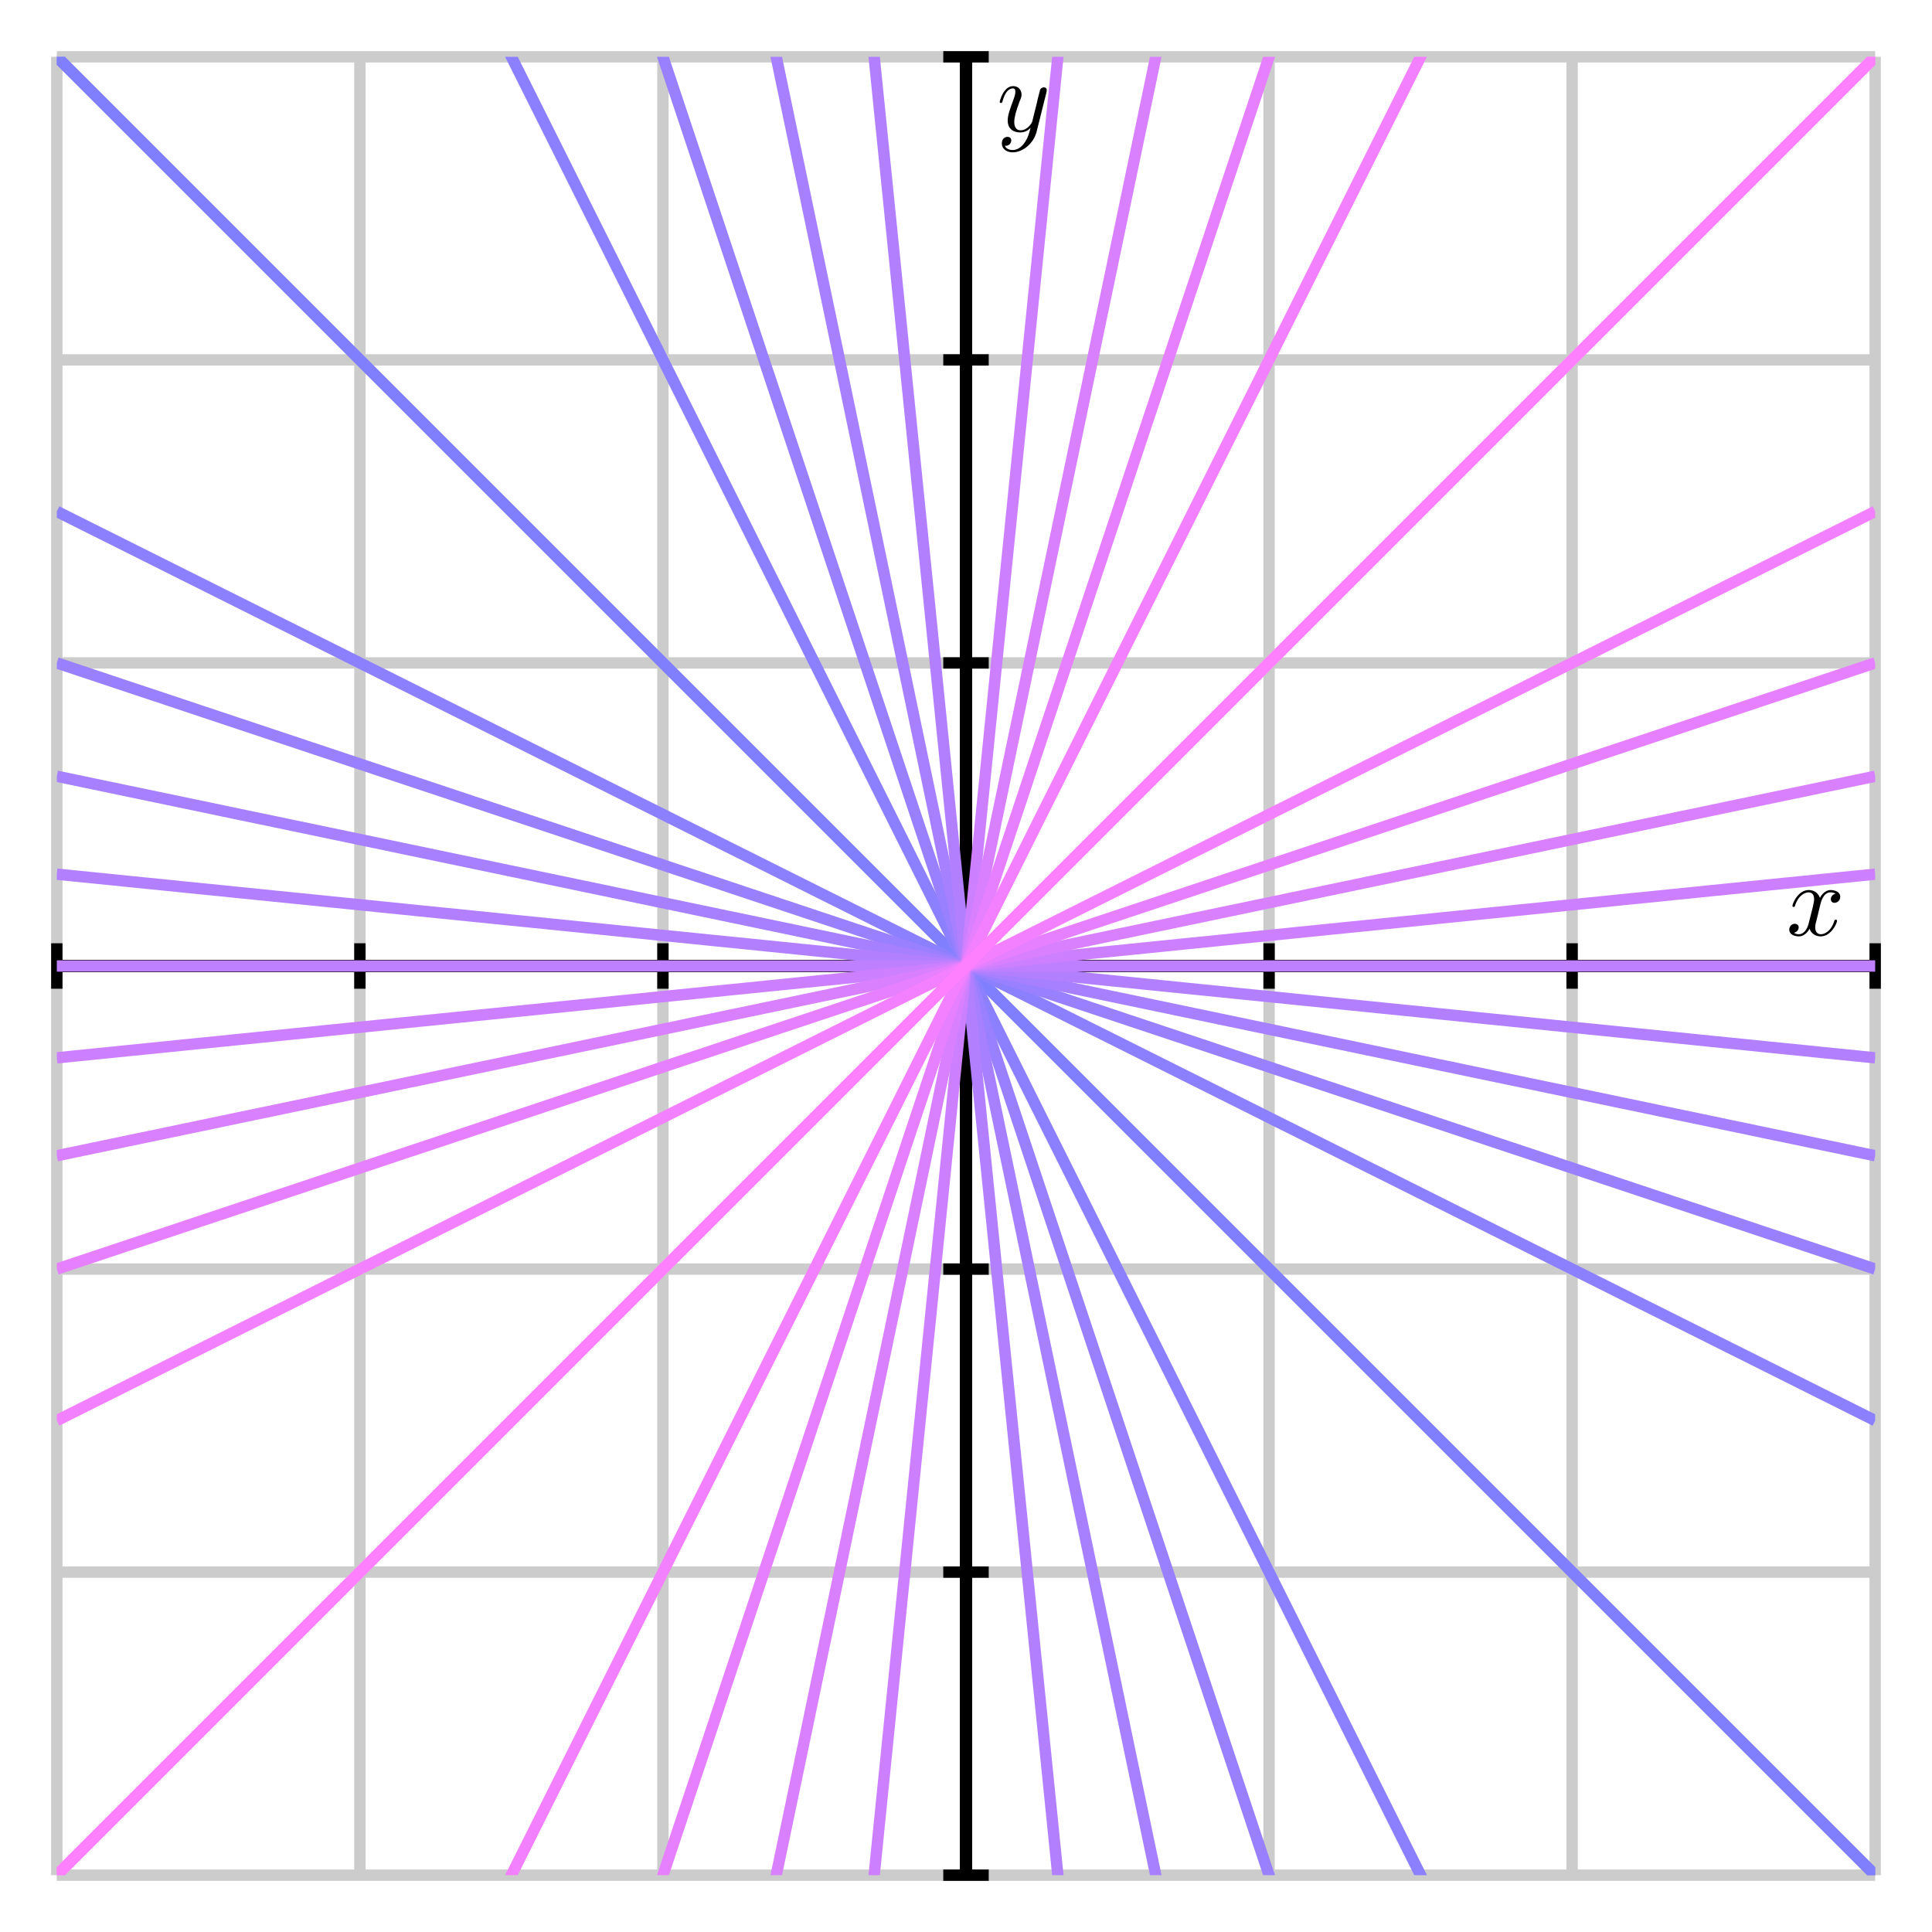 <?xml version="1.0" encoding="UTF-8"?>
<svg xmlns="http://www.w3.org/2000/svg" xmlns:xlink="http://www.w3.org/1999/xlink" width="170pt" height="170pt" viewBox="0 0 170 170" version="1.1">
<defs>
<g>
<symbol overflow="visible" id="glyph0-0">
<path style="stroke:none;" d=""/>
</symbol>
<symbol overflow="visible" id="glyph0-1">
<path style="stroke:none;" d="M 3 -2.719 C 3.062 -2.953 3.266 -3.781 3.891 -3.781 C 3.938 -3.781 4.156 -3.781 4.344 -3.656 C 4.094 -3.625 3.922 -3.391 3.922 -3.172 C 3.922 -3.031 4.016 -2.859 4.25 -2.859 C 4.453 -2.859 4.75 -3.031 4.75 -3.391 C 4.75 -3.859 4.219 -3.984 3.906 -3.984 C 3.391 -3.984 3.062 -3.5 2.969 -3.297 C 2.734 -3.891 2.25 -3.984 1.984 -3.984 C 1.047 -3.984 0.547 -2.812 0.547 -2.594 C 0.547 -2.5 0.625 -2.5 0.641 -2.5 C 0.719 -2.5 0.75 -2.516 0.766 -2.594 C 1.078 -3.562 1.672 -3.781 1.969 -3.781 C 2.141 -3.781 2.453 -3.703 2.453 -3.172 C 2.453 -2.891 2.297 -2.297 1.969 -1.031 C 1.828 -0.484 1.516 -0.094 1.109 -0.094 C 1.062 -0.094 0.859 -0.094 0.672 -0.219 C 0.891 -0.266 1.094 -0.453 1.094 -0.703 C 1.094 -0.938 0.891 -1.016 0.75 -1.016 C 0.484 -1.016 0.266 -0.781 0.266 -0.5 C 0.266 -0.078 0.719 0.094 1.109 0.094 C 1.703 0.094 2.031 -0.531 2.047 -0.578 C 2.156 -0.25 2.484 0.094 3.031 0.094 C 3.953 0.094 4.469 -1.062 4.469 -1.281 C 4.469 -1.375 4.391 -1.375 4.359 -1.375 C 4.281 -1.375 4.25 -1.344 4.234 -1.281 C 3.938 -0.312 3.328 -0.094 3.047 -0.094 C 2.688 -0.094 2.547 -0.391 2.547 -0.688 C 2.547 -0.891 2.594 -1.094 2.703 -1.484 Z M 3 -2.719 "/>
</symbol>
<symbol overflow="visible" id="glyph0-2">
<path style="stroke:none;" d="M 4.375 -3.422 C 4.406 -3.562 4.406 -3.578 4.406 -3.641 C 4.406 -3.797 4.281 -3.875 4.156 -3.875 C 4.062 -3.875 3.922 -3.828 3.828 -3.688 C 3.812 -3.641 3.75 -3.359 3.703 -3.203 C 3.641 -2.969 3.578 -2.734 3.531 -2.484 L 3.125 -0.859 C 3.094 -0.734 2.703 -0.094 2.109 -0.094 C 1.641 -0.094 1.547 -0.5 1.547 -0.828 C 1.547 -1.234 1.703 -1.797 2 -2.594 C 2.156 -2.969 2.188 -3.062 2.188 -3.234 C 2.188 -3.641 1.906 -3.984 1.453 -3.984 C 0.594 -3.984 0.266 -2.672 0.266 -2.594 C 0.266 -2.5 0.344 -2.5 0.375 -2.5 C 0.453 -2.5 0.469 -2.516 0.516 -2.656 C 0.75 -3.516 1.109 -3.781 1.422 -3.781 C 1.5 -3.781 1.641 -3.781 1.641 -3.484 C 1.641 -3.266 1.562 -3.031 1.5 -2.859 C 1.141 -1.906 0.969 -1.391 0.969 -0.969 C 0.969 -0.172 1.531 0.094 2.062 0.094 C 2.422 0.094 2.734 -0.047 2.984 -0.312 C 2.859 0.156 2.75 0.609 2.391 1.078 C 2.156 1.391 1.812 1.641 1.406 1.641 C 1.281 1.641 0.875 1.625 0.719 1.266 C 0.859 1.266 0.984 1.266 1.109 1.156 C 1.203 1.078 1.281 0.969 1.281 0.797 C 1.281 0.516 1.047 0.484 0.953 0.484 C 0.75 0.484 0.453 0.625 0.453 1.062 C 0.453 1.516 0.844 1.844 1.406 1.844 C 2.328 1.844 3.266 1.031 3.516 0.016 Z M 4.375 -3.422 "/>
</symbol>
</g>
<clipPath id="clip1">
  <path d="M 5 5 L 165 5 L 165 165 L 5 165 Z M 5 5 "/>
</clipPath>
<clipPath id="clip2">
  <path d="M 5 30 L 165 30 L 165 140 L 5 140 Z M 5 30 "/>
</clipPath>
<clipPath id="clip3">
  <path d="M 5 5 L 165 5 L 165 165 L 5 165 Z M 5 5 "/>
</clipPath>
<clipPath id="clip4">
  <path d="M 5 44 L 165 44 L 165 126 L 5 126 Z M 5 44 "/>
</clipPath>
<clipPath id="clip5">
  <path d="M 5 5 L 165 5 L 165 165 L 5 165 Z M 5 5 "/>
</clipPath>
<clipPath id="clip6">
  <path d="M 5 54 L 165 54 L 165 116 L 5 116 Z M 5 54 "/>
</clipPath>
<clipPath id="clip7">
  <path d="M 5 5 L 165 5 L 165 165 L 5 165 Z M 5 5 "/>
</clipPath>
<clipPath id="clip8">
  <path d="M 5 62 L 165 62 L 165 108 L 5 108 Z M 5 62 "/>
</clipPath>
<clipPath id="clip9">
  <path d="M 5 5 L 165 5 L 165 165 L 5 165 Z M 5 5 "/>
</clipPath>
<clipPath id="clip10">
  <path d="M 5 84 L 165 84 L 165 86 L 5 86 Z M 5 84 "/>
</clipPath>
<clipPath id="clip11">
  <path d="M 5 5 L 165 5 L 165 165 L 5 165 Z M 5 5 "/>
</clipPath>
<clipPath id="clip12">
  <path d="M 5 62 L 165 62 L 165 108 L 5 108 Z M 5 62 "/>
</clipPath>
<clipPath id="clip13">
  <path d="M 5 5 L 165 5 L 165 165 L 5 165 Z M 5 5 "/>
</clipPath>
<clipPath id="clip14">
  <path d="M 5 54 L 165 54 L 165 116 L 5 116 Z M 5 54 "/>
</clipPath>
<clipPath id="clip15">
  <path d="M 5 5 L 165 5 L 165 165 L 5 165 Z M 5 5 "/>
</clipPath>
<clipPath id="clip16">
  <path d="M 5 44 L 165 44 L 165 126 L 5 126 Z M 5 44 "/>
</clipPath>
<clipPath id="clip17">
  <path d="M 5 5 L 165 5 L 165 165 L 5 165 Z M 5 5 "/>
</clipPath>
<clipPath id="clip18">
  <path d="M 5 30 L 165 30 L 165 140 L 5 140 Z M 5 30 "/>
</clipPath>
<clipPath id="clip19">
  <path d="M 5 5 L 165 5 L 165 165 L 5 165 Z M 5 5 "/>
</clipPath>
</defs>
<g id="surface1">
<path style="fill:none;stroke-width:10;stroke-linecap:butt;stroke-linejoin:miter;stroke:rgb(80.077%,80.077%,80.077%);stroke-opacity:1;stroke-miterlimit:10;" d="M 50 50 L 50 1650 M 316.68 50 L 316.68 1650 M 583.32 50 L 583.32 1650 M 850 50 L 850 1650 M 1116.68 50 L 1116.68 1650 M 1383.32 50 L 1383.32 1650 M 1650 50 L 1650 1650 M 50 50 L 1650 50 M 50 316.68 L 1650 316.68 M 50 583.32 L 1650 583.32 M 50 850 L 1650 850 M 50 1116.68 L 1650 1116.68 M 50 1383.32 L 1650 1383.32 M 50 1650 L 1650 1650 " transform="matrix(0.1,0,0,-0.1,0,170)"/>
<path style="fill:none;stroke-width:10;stroke-linecap:butt;stroke-linejoin:miter;stroke:rgb(0%,0%,0%);stroke-opacity:1;stroke-miterlimit:10;" d="M 50 850 L 1650 850 M 850 50 L 850 1650 " transform="matrix(0.1,0,0,-0.1,0,170)"/>
<path style="fill:none;stroke-width:10;stroke-linecap:butt;stroke-linejoin:miter;stroke:rgb(0%,0%,0%);stroke-opacity:1;stroke-miterlimit:10;" d="M 50 850 L 1650 850 M 850 50 L 850 1650 M 50 830 L 50 870 " transform="matrix(0.1,0,0,-0.1,0,170)"/>
<path style="fill:none;stroke-width:10;stroke-linecap:butt;stroke-linejoin:miter;stroke:rgb(0%,0%,0%);stroke-opacity:1;stroke-miterlimit:10;" d="M 50 850 L 1650 850 M 850 50 L 850 1650 M 316.68 830 L 316.68 870 " transform="matrix(0.1,0,0,-0.1,0,170)"/>
<path style="fill:none;stroke-width:10;stroke-linecap:butt;stroke-linejoin:miter;stroke:rgb(0%,0%,0%);stroke-opacity:1;stroke-miterlimit:10;" d="M 50 850 L 1650 850 M 850 50 L 850 1650 M 583.32 830 L 583.32 870 " transform="matrix(0.1,0,0,-0.1,0,170)"/>
<path style="fill:none;stroke-width:10;stroke-linecap:butt;stroke-linejoin:miter;stroke:rgb(0%,0%,0%);stroke-opacity:1;stroke-miterlimit:10;" d="M 50 850 L 1650 850 M 850 50 L 850 1650 M 850 830 L 850 870 " transform="matrix(0.1,0,0,-0.1,0,170)"/>
<path style="fill:none;stroke-width:10;stroke-linecap:butt;stroke-linejoin:miter;stroke:rgb(0%,0%,0%);stroke-opacity:1;stroke-miterlimit:10;" d="M 50 850 L 1650 850 M 850 50 L 850 1650 M 1116.68 830 L 1116.68 870 " transform="matrix(0.1,0,0,-0.1,0,170)"/>
<path style="fill:none;stroke-width:10;stroke-linecap:butt;stroke-linejoin:miter;stroke:rgb(0%,0%,0%);stroke-opacity:1;stroke-miterlimit:10;" d="M 50 850 L 1650 850 M 850 50 L 850 1650 M 1383.32 830 L 1383.32 870 " transform="matrix(0.1,0,0,-0.1,0,170)"/>
<path style="fill:none;stroke-width:10;stroke-linecap:butt;stroke-linejoin:miter;stroke:rgb(0%,0%,0%);stroke-opacity:1;stroke-miterlimit:10;" d="M 50 850 L 1650 850 M 850 50 L 850 1650 M 1650 830 L 1650 870 " transform="matrix(0.1,0,0,-0.1,0,170)"/>
<path style="fill:none;stroke-width:10;stroke-linecap:butt;stroke-linejoin:miter;stroke:rgb(0%,0%,0%);stroke-opacity:1;stroke-miterlimit:10;" d="M 50 850 L 1650 850 M 850 50 L 850 1650 M 830 50 L 870 50 " transform="matrix(0.1,0,0,-0.1,0,170)"/>
<path style="fill:none;stroke-width:10;stroke-linecap:butt;stroke-linejoin:miter;stroke:rgb(0%,0%,0%);stroke-opacity:1;stroke-miterlimit:10;" d="M 50 850 L 1650 850 M 850 50 L 850 1650 M 830 316.68 L 870 316.68 " transform="matrix(0.1,0,0,-0.1,0,170)"/>
<path style="fill:none;stroke-width:10;stroke-linecap:butt;stroke-linejoin:miter;stroke:rgb(0%,0%,0%);stroke-opacity:1;stroke-miterlimit:10;" d="M 50 850 L 1650 850 M 850 50 L 850 1650 M 830 583.32 L 870 583.32 " transform="matrix(0.1,0,0,-0.1,0,170)"/>
<path style="fill:none;stroke-width:10;stroke-linecap:butt;stroke-linejoin:miter;stroke:rgb(0%,0%,0%);stroke-opacity:1;stroke-miterlimit:10;" d="M 50 850 L 1650 850 M 850 50 L 850 1650 M 830 850 L 870 850 " transform="matrix(0.1,0,0,-0.1,0,170)"/>
<path style="fill:none;stroke-width:10;stroke-linecap:butt;stroke-linejoin:miter;stroke:rgb(0%,0%,0%);stroke-opacity:1;stroke-miterlimit:10;" d="M 50 850 L 1650 850 M 850 50 L 850 1650 M 830 1116.68 L 870 1116.68 " transform="matrix(0.1,0,0,-0.1,0,170)"/>
<path style="fill:none;stroke-width:10;stroke-linecap:butt;stroke-linejoin:miter;stroke:rgb(0%,0%,0%);stroke-opacity:1;stroke-miterlimit:10;" d="M 50 850 L 1650 850 M 850 50 L 850 1650 M 830 1383.32 L 870 1383.32 " transform="matrix(0.1,0,0,-0.1,0,170)"/>
<path style="fill:none;stroke-width:10;stroke-linecap:butt;stroke-linejoin:miter;stroke:rgb(0%,0%,0%);stroke-opacity:1;stroke-miterlimit:10;" d="M 50 850 L 1650 850 M 850 50 L 850 1650 M 830 1650 L 870 1650 " transform="matrix(0.1,0,0,-0.1,0,170)"/>
<g clip-path="url(#clip1)" clip-rule="nonzero">
<path style="fill:none;stroke-width:10;stroke-linecap:butt;stroke-linejoin:miter;stroke:rgb(50%,50%,100%);stroke-opacity:1;stroke-miterlimit:10;" d="M 50 1650 L 1650 50 " transform="matrix(0.1,0,0,-0.1,0,170)"/>
<path style="fill:none;stroke-width:10;stroke-linecap:butt;stroke-linejoin:miter;stroke:rgb(50%,50%,100%);stroke-opacity:1;stroke-miterlimit:10;" d="M 50 1650 L 1650 50 " transform="matrix(0.1,0,0,-0.1,0,170)"/>
<path style="fill:none;stroke-width:10;stroke-linecap:butt;stroke-linejoin:miter;stroke:rgb(55.077%,50%,100%);stroke-opacity:1;stroke-miterlimit:10;" d="M 50 2450 L 66.016 2418.008 L 81.992 2386.016 L 98.008 2353.984 L 113.984 2321.992 L 146.016 2258.008 L 161.992 2226.016 L 178.008 2193.984 L 193.984 2161.992 L 226.016 2098.008 L 241.992 2066.016 L 258.008 2033.984 L 273.984 2001.992 L 306.016 1938.008 L 321.992 1906.016 L 338.008 1873.984 L 353.984 1841.992 L 386.016 1778.008 L 401.992 1746.016 L 418.008 1713.984 L 433.984 1681.992 L 466.016 1618.008 L 481.992 1586.016 L 498.008 1553.984 L 513.984 1521.992 L 546.016 1458.008 L 561.992 1426.016 L 578.008 1393.984 L 593.984 1361.992 L 626.016 1298.008 L 641.992 1266.016 L 658.008 1233.984 L 673.984 1201.992 L 706.016 1138.008 L 721.992 1106.016 L 738.008 1073.984 L 753.984 1041.992 L 786.016 978.008 L 801.992 946.016 L 818.008 913.984 L 833.984 881.992 L 866.016 818.008 L 881.992 786.016 L 898.008 753.984 L 913.984 721.992 L 946.016 658.008 L 961.992 626.016 L 978.008 593.984 L 993.984 561.992 L 1026.016 498.008 L 1041.992 466.016 L 1058.008 433.984 L 1073.984 401.992 L 1106.016 338.008 L 1121.992 306.016 L 1138.008 273.984 L 1153.984 241.992 L 1186.016 178.008 L 1201.992 146.016 L 1218.008 113.984 L 1233.984 81.992 L 1266.016 18.008 L 1281.992 -13.984 L 1298.008 -46.016 L 1313.984 -78.008 L 1346.016 -141.992 L 1361.992 -173.984 L 1378.008 -206.016 L 1393.984 -238.008 L 1426.016 -301.992 L 1441.992 -333.984 L 1458.008 -366.016 L 1473.984 -398.008 L 1506.016 -461.992 L 1521.992 -493.984 L 1538.008 -526.016 L 1553.984 -558.008 L 1586.016 -621.992 L 1601.992 -653.984 L 1618.008 -686.016 L 1633.984 -718.008 L 1650 -750 " transform="matrix(0.1,0,0,-0.1,0,170)"/>
</g>
<g clip-path="url(#clip2)" clip-rule="nonzero">
<path style="fill:none;stroke-width:10;stroke-linecap:butt;stroke-linejoin:miter;stroke:rgb(55.077%,50%,100%);stroke-opacity:1;stroke-miterlimit:10;" d="M 50 1250 L 66.016 1241.992 L 81.992 1233.984 L 98.008 1226.016 L 113.984 1218.008 L 146.016 1201.992 L 161.992 1193.984 L 178.008 1186.016 L 193.984 1178.008 L 226.016 1161.992 L 241.992 1153.984 L 258.008 1146.016 L 273.984 1138.008 L 306.016 1121.992 L 321.992 1113.984 L 338.008 1106.016 L 353.984 1098.008 L 386.016 1081.992 L 401.992 1073.984 L 418.008 1066.016 L 433.984 1058.008 L 466.016 1041.992 L 481.992 1033.984 L 498.008 1026.016 L 513.984 1018.008 L 546.016 1001.992 L 561.992 993.984 L 578.008 986.016 L 593.984 978.008 L 626.016 961.992 L 641.992 953.984 L 658.008 946.016 L 673.984 938.008 L 706.016 921.992 L 721.992 913.984 L 738.008 906.016 L 753.984 898.008 L 786.016 881.992 L 801.992 873.984 L 818.008 866.016 L 833.984 858.008 L 866.016 841.992 L 881.992 833.984 L 898.008 826.016 L 913.984 818.008 L 946.016 801.992 L 961.992 793.984 L 978.008 786.016 L 993.984 778.008 L 1026.016 761.992 L 1041.992 753.984 L 1058.008 746.016 L 1073.984 738.008 L 1106.016 721.992 L 1121.992 713.984 L 1138.008 706.016 L 1153.984 698.008 L 1186.016 681.992 L 1201.992 673.984 L 1218.008 666.016 L 1233.984 658.008 L 1266.016 641.992 L 1281.992 633.984 L 1298.008 626.016 L 1313.984 618.008 L 1346.016 601.992 L 1361.992 593.984 L 1378.008 586.016 L 1393.984 578.008 L 1426.016 561.992 L 1441.992 553.984 L 1458.008 546.016 L 1473.984 538.008 L 1506.016 521.992 L 1521.992 513.984 L 1538.008 506.016 L 1553.984 498.008 L 1586.016 481.992 L 1601.992 473.984 L 1618.008 466.016 L 1633.984 458.008 L 1650 450 " transform="matrix(0.1,0,0,-0.1,0,170)"/>
</g>
<g clip-path="url(#clip3)" clip-rule="nonzero">
<path style="fill:none;stroke-width:10;stroke-linecap:butt;stroke-linejoin:miter;stroke:rgb(59.959%,50%,100%);stroke-opacity:1;stroke-miterlimit:10;" d="M 50 3250 L 66.016 3201.992 L 81.992 3153.984 L 98.008 3106.016 L 113.984 3058.008 L 146.016 2961.992 L 161.992 2913.984 L 178.008 2866.016 L 193.984 2818.008 L 226.016 2721.992 L 241.992 2673.984 L 258.008 2626.016 L 273.984 2578.008 L 306.016 2481.992 L 321.992 2433.984 L 338.008 2386.016 L 353.984 2338.008 L 386.016 2241.992 L 401.992 2193.984 L 418.008 2146.016 L 433.984 2098.008 L 466.016 2001.992 L 481.992 1953.984 L 498.008 1906.016 L 513.984 1858.008 L 546.016 1761.992 L 561.992 1713.984 L 578.008 1666.016 L 593.984 1618.008 L 626.016 1521.992 L 641.992 1473.984 L 658.008 1426.016 L 673.984 1378.008 L 706.016 1281.992 L 721.992 1233.984 L 738.008 1186.016 L 753.984 1138.008 L 786.016 1041.992 L 801.992 993.984 L 818.008 946.016 L 833.984 898.008 L 866.016 801.992 L 881.992 753.984 L 898.008 706.016 L 913.984 658.008 L 946.016 561.992 L 961.992 513.984 L 978.008 466.016 L 993.984 418.008 L 1026.016 321.992 L 1041.992 273.984 L 1058.008 226.016 L 1073.984 178.008 L 1106.016 81.992 L 1121.992 33.984 L 1138.008 -13.984 L 1153.984 -61.992 L 1186.016 -158.008 L 1201.992 -206.016 L 1218.008 -253.984 L 1233.984 -301.992 L 1266.016 -398.008 L 1281.992 -446.016 L 1298.008 -493.984 L 1313.984 -541.992 L 1346.016 -638.008 L 1361.992 -686.016 L 1378.008 -733.984 L 1393.984 -781.992 L 1426.016 -878.008 L 1441.992 -926.016 L 1458.008 -973.984 L 1473.984 -1021.992 L 1506.016 -1118.008 L 1521.992 -1166.016 L 1538.008 -1213.984 L 1553.984 -1261.992 L 1586.016 -1358.008 L 1601.992 -1406.016 L 1618.008 -1453.984 L 1633.984 -1501.992 L 1650 -1550 " transform="matrix(0.1,0,0,-0.1,0,170)"/>
</g>
<g clip-path="url(#clip4)" clip-rule="nonzero">
<path style="fill:none;stroke-width:10;stroke-linecap:butt;stroke-linejoin:miter;stroke:rgb(59.959%,50%,100%);stroke-opacity:1;stroke-miterlimit:10;" d="M 50 1116.68 L 66.016 1111.328 L 81.992 1106.016 L 98.008 1100.664 L 113.984 1095.312 L 146.016 1084.688 L 161.992 1079.336 L 178.008 1073.984 L 193.984 1068.672 L 210 1063.32 L 226.016 1058.008 L 241.992 1052.656 L 258.008 1047.344 L 273.984 1041.992 L 290 1036.68 L 306.016 1031.328 L 321.992 1026.016 L 338.008 1020.664 L 353.984 1015.312 L 386.016 1004.688 L 401.992 999.336 L 418.008 993.984 L 433.984 988.672 L 450 983.32 L 466.016 978.008 L 481.992 972.656 L 498.008 967.344 L 513.984 961.992 L 530 956.68 L 546.016 951.328 L 561.992 946.016 L 578.008 940.664 L 593.984 935.312 L 626.016 924.688 L 641.992 919.336 L 658.008 913.984 L 673.984 908.672 L 690 903.32 L 706.016 898.008 L 721.992 892.656 L 738.008 887.344 L 753.984 881.992 L 770 876.68 L 786.016 871.328 L 801.992 866.016 L 818.008 860.664 L 833.984 855.312 L 866.016 844.688 L 881.992 839.336 L 898.008 833.984 L 913.984 828.672 L 930 823.32 L 946.016 818.008 L 961.992 812.656 L 978.008 807.344 L 993.984 801.992 L 1010 796.68 L 1026.016 791.328 L 1041.992 786.016 L 1058.008 780.664 L 1073.984 775.312 L 1106.016 764.688 L 1121.992 759.336 L 1138.008 753.984 L 1153.984 748.672 L 1170 743.32 L 1186.016 738.008 L 1201.992 732.656 L 1218.008 727.344 L 1233.984 721.992 L 1250 716.68 L 1266.016 711.328 L 1281.992 706.016 L 1298.008 700.664 L 1313.984 695.312 L 1346.016 684.688 L 1361.992 679.336 L 1378.008 673.984 L 1393.984 668.672 L 1410 663.32 L 1426.016 658.008 L 1441.992 652.656 L 1458.008 647.344 L 1473.984 641.992 L 1490 636.68 L 1506.016 631.328 L 1521.992 626.016 L 1538.008 620.664 L 1553.984 615.312 L 1586.016 604.688 L 1601.992 599.336 L 1618.008 593.984 L 1633.984 588.672 L 1650 583.32 " transform="matrix(0.1,0,0,-0.1,0,170)"/>
</g>
<g clip-path="url(#clip5)" clip-rule="nonzero">
<path style="fill:none;stroke-width:10;stroke-linecap:butt;stroke-linejoin:miter;stroke:rgb(65.039%,50%,100%);stroke-opacity:1;stroke-miterlimit:10;" d="M 50 4683.047 L 66.016 4606.367 L 81.992 4529.727 L 98.008 4453.047 L 113.984 4376.406 L 130 4299.727 L 146.016 4223.086 L 161.992 4146.406 L 178.008 4069.766 L 193.984 3993.086 L 210 3916.445 L 226.016 3839.766 L 241.992 3763.086 L 258.008 3686.445 L 273.984 3609.766 L 290 3533.125 L 306.016 3456.445 L 321.992 3379.805 L 338.008 3303.125 L 353.984 3226.484 L 370 3149.805 L 386.016 3073.164 L 401.992 2996.484 L 418.008 2919.844 L 433.984 2843.164 L 450 2766.523 L 466.016 2689.844 L 481.992 2613.203 L 498.008 2536.523 L 513.984 2459.883 L 530 2383.203 L 546.016 2306.562 L 561.992 2229.883 L 578.008 2153.242 L 593.984 2076.562 L 610 1999.922 L 626.016 1923.242 L 641.992 1846.602 L 658.008 1769.922 L 673.984 1693.281 L 690 1616.602 L 706.016 1539.961 L 721.992 1463.281 L 738.008 1386.641 L 753.984 1309.961 L 770 1233.281 L 786.016 1156.641 L 801.992 1079.961 L 818.008 1003.32 L 833.984 926.641 L 866.016 773.359 L 881.992 696.68 L 898.008 620.039 L 913.984 543.359 L 930 466.68 L 946.016 390.039 L 961.992 313.359 L 978.008 236.719 L 993.984 160.039 L 1010 83.398 L 1026.016 6.719 L 1041.992 -69.922 L 1058.008 -146.602 L 1073.984 -223.242 L 1090 -299.922 L 1106.016 -376.562 L 1121.992 -453.242 L 1138.008 -529.883 L 1153.984 -606.562 L 1170 -683.203 L 1186.016 -759.883 L 1201.992 -836.523 L 1218.008 -913.203 L 1233.984 -989.844 L 1250 -1066.523 L 1266.016 -1143.164 L 1281.992 -1219.844 L 1298.008 -1296.484 L 1313.984 -1373.164 L 1330 -1449.805 L 1346.016 -1526.484 L 1361.992 -1603.125 L 1378.008 -1679.805 L 1393.984 -1756.445 L 1410 -1833.125 L 1426.016 -1909.766 L 1441.992 -1986.445 L 1458.008 -2063.086 L 1473.984 -2139.766 L 1490 -2216.406 L 1506.016 -2293.086 L 1521.992 -2369.766 L 1538.008 -2446.406 L 1553.984 -2523.086 L 1570 -2599.727 L 1586.016 -2676.406 L 1601.992 -2753.047 L 1618.008 -2829.727 L 1633.984 -2906.367 L 1650 -2983.047 " transform="matrix(0.1,0,0,-0.1,0,170)"/>
</g>
<g clip-path="url(#clip6)" clip-rule="nonzero">
<path style="fill:none;stroke-width:10;stroke-linecap:butt;stroke-linejoin:miter;stroke:rgb(65.039%,50%,100%);stroke-opacity:1;stroke-miterlimit:10;" d="M 50 1016.953 L 66.016 1013.633 L 81.992 1010.273 L 98.008 1006.953 L 113.984 1003.594 L 146.016 996.953 L 161.992 993.594 L 178.008 990.273 L 193.984 986.914 L 210 983.555 L 226.016 980.234 L 241.992 976.914 L 258.008 973.555 L 273.984 970.234 L 290 966.875 L 306.016 963.555 L 321.992 960.195 L 338.008 956.875 L 353.984 953.516 L 370 950.195 L 386.016 946.836 L 401.992 943.516 L 418.008 940.156 L 433.984 936.836 L 450 933.477 L 466.016 930.156 L 481.992 926.797 L 498.008 923.477 L 513.984 920.117 L 530 916.797 L 546.016 913.438 L 561.992 910.117 L 578.008 906.758 L 593.984 903.438 L 610 900.078 L 626.016 896.758 L 641.992 893.398 L 658.008 890.078 L 673.984 886.719 L 690 883.398 L 706.016 880.039 L 721.992 876.719 L 738.008 873.359 L 753.984 870.039 L 770 866.68 L 786.016 863.359 L 801.992 860.039 L 818.008 856.68 L 833.984 853.359 L 866.016 846.641 L 881.992 843.32 L 898.008 839.961 L 913.984 836.641 L 930 833.32 L 946.016 829.961 L 961.992 826.641 L 978.008 823.281 L 993.984 819.961 L 1010 816.602 L 1026.016 813.281 L 1041.992 809.922 L 1058.008 806.602 L 1073.984 803.242 L 1090 799.922 L 1106.016 796.562 L 1121.992 793.242 L 1138.008 789.883 L 1153.984 786.562 L 1170 783.203 L 1186.016 779.883 L 1201.992 776.523 L 1218.008 773.203 L 1233.984 769.844 L 1250 766.523 L 1266.016 763.164 L 1281.992 759.844 L 1298.008 756.484 L 1313.984 753.164 L 1330 749.805 L 1346.016 746.484 L 1361.992 743.125 L 1378.008 739.805 L 1393.984 736.445 L 1410 733.125 L 1426.016 729.766 L 1441.992 726.445 L 1458.008 723.086 L 1473.984 719.766 L 1490 716.445 L 1506.016 713.086 L 1521.992 709.727 L 1538.008 706.406 L 1553.984 703.047 L 1586.016 696.406 L 1601.992 693.047 L 1618.008 689.727 L 1633.984 686.367 L 1650 683.047 " transform="matrix(0.1,0,0,-0.1,0,170)"/>
</g>
<g clip-path="url(#clip7)" clip-rule="nonzero">
<path style="fill:none;stroke-width:10;stroke-linecap:butt;stroke-linejoin:miter;stroke:rgb(69.922%,50%,100%);stroke-opacity:1;stroke-miterlimit:10;" d="M 50 8769.18 L 66.016 8610.781 L 81.992 8452.422 L 98.008 8294.023 L 113.984 8135.664 L 146.016 7818.867 L 161.992 7660.508 L 178.008 7502.109 L 193.984 7343.711 L 210 7185.352 L 226.016 7026.953 L 241.992 6868.594 L 258.008 6710.195 L 273.984 6551.797 L 290 6393.438 L 306.016 6235.039 L 321.992 6076.641 L 338.008 5918.281 L 353.984 5759.883 L 370 5601.523 L 386.016 5443.125 L 401.992 5284.727 L 418.008 5126.367 L 433.984 4967.969 L 450 4809.609 L 466.016 4651.211 L 481.992 4492.812 L 498.008 4334.453 L 513.984 4176.055 L 530 4017.656 L 546.016 3859.297 L 561.992 3700.898 L 578.008 3542.539 L 593.984 3384.141 L 610 3225.742 L 626.016 3067.383 L 641.992 2908.984 L 658.008 2750.625 L 673.984 2592.227 L 690 2433.828 L 706.016 2275.469 L 721.992 2117.07 L 738.008 1958.672 L 753.984 1800.312 L 770 1641.914 L 786.016 1483.555 L 801.992 1325.156 L 818.008 1166.758 L 833.984 1008.398 L 866.016 691.602 L 881.992 533.242 L 898.008 374.844 L 913.984 216.484 L 946.016 -100.312 L 961.992 -258.672 L 978.008 -417.07 L 993.984 -575.469 L 1010 -733.828 L 1026.016 -892.227 L 1041.992 -1050.625 L 1058.008 -1208.984 L 1073.984 -1367.383 L 1090 -1525.742 L 1106.016 -1684.141 L 1121.992 -1842.539 L 1138.008 -2000.898 L 1153.984 -2159.297 L 1170 -2317.656 L 1186.016 -2476.055 L 1201.992 -2634.453 L 1218.008 -2792.812 L 1233.984 -2951.211 L 1250 -3109.609 L 1266.016 -3267.969 L 1281.992 -3426.367 L 1298.008 -3584.727 L 1313.984 -3743.125 L 1330 -3901.523 L 1346.016 -4059.883 L 1361.992 -4218.281 L 1378.008 -4376.641 L 1393.984 -4535.039 L 1410 -4693.438 L 1426.016 -4851.797 L 1441.992 -5010.195 L 1458.008 -5168.594 L 1473.984 -5326.953 L 1490 -5485.352 L 1506.016 -5643.711 L 1521.992 -5802.109 L 1538.008 -5960.508 L 1553.984 -6118.867 L 1586.016 -6435.664 L 1601.992 -6594.023 L 1618.008 -6752.422 L 1633.984 -6910.781 L 1650 -7069.18 " transform="matrix(0.1,0,0,-0.1,0,170)"/>
</g>
<g clip-path="url(#clip8)" clip-rule="nonzero">
<path style="fill:none;stroke-width:10;stroke-linecap:butt;stroke-linejoin:miter;stroke:rgb(69.922%,50%,100%);stroke-opacity:1;stroke-miterlimit:10;" d="M 50 930.82 L 66.016 929.18 L 81.992 927.578 L 98.008 925.977 L 113.984 924.336 L 146.016 921.133 L 161.992 919.492 L 178.008 917.891 L 193.984 916.289 L 210 914.648 L 226.016 913.047 L 241.992 911.406 L 258.008 909.805 L 273.984 908.203 L 290 906.562 L 306.016 904.961 L 321.992 903.359 L 338.008 901.719 L 353.984 900.117 L 370 898.477 L 386.016 896.875 L 401.992 895.273 L 418.008 893.633 L 433.984 892.031 L 450 890.391 L 466.016 888.789 L 481.992 887.188 L 498.008 885.547 L 513.984 883.945 L 530 882.344 L 546.016 880.703 L 561.992 879.102 L 578.008 877.461 L 593.984 875.859 L 610 874.258 L 626.016 872.617 L 641.992 871.016 L 658.008 869.414 L 673.984 867.773 L 690 866.172 L 706.016 864.531 L 721.992 862.93 L 738.008 861.328 L 753.984 859.688 L 786.016 856.484 L 801.992 854.844 L 818.008 853.242 L 833.984 851.602 L 866.016 848.398 L 881.992 846.758 L 898.008 845.156 L 913.984 843.516 L 946.016 840.312 L 961.992 838.672 L 978.008 837.07 L 993.984 835.469 L 1010 833.828 L 1026.016 832.227 L 1041.992 830.586 L 1058.008 828.984 L 1073.984 827.383 L 1090 825.742 L 1106.016 824.141 L 1121.992 822.539 L 1138.008 820.898 L 1153.984 819.297 L 1170 817.656 L 1186.016 816.055 L 1201.992 814.453 L 1218.008 812.812 L 1233.984 811.211 L 1250 809.609 L 1266.016 807.969 L 1281.992 806.367 L 1298.008 804.727 L 1313.984 803.125 L 1330 801.523 L 1346.016 799.883 L 1361.992 798.281 L 1378.008 796.641 L 1393.984 795.039 L 1410 793.438 L 1426.016 791.797 L 1441.992 790.195 L 1458.008 788.594 L 1473.984 786.953 L 1490 785.352 L 1506.016 783.711 L 1521.992 782.109 L 1538.008 780.508 L 1553.984 778.867 L 1586.016 775.664 L 1601.992 774.023 L 1618.008 772.422 L 1633.984 770.82 L 1650 769.18 " transform="matrix(0.1,0,0,-0.1,0,170)"/>
</g>
<g clip-path="url(#clip9)" clip-rule="nonzero">
<path style="fill:none;stroke-width:0.019;stroke-linecap:butt;stroke-linejoin:miter;stroke:rgb(75%,50%,100%);stroke-opacity:1;stroke-miterlimit:10;" d="M 0.097 16300 L 1.621 16300 L 1.652 -38.77 L 1.683 -16300 L 3.207 -16300 " transform="matrix(51.458,0,0,-51.458,0,170)"/>
</g>
<g clip-path="url(#clip10)" clip-rule="nonzero">
<path style="fill:none;stroke-width:10;stroke-linecap:butt;stroke-linejoin:miter;stroke:rgb(75%,50%,100%);stroke-opacity:1;stroke-miterlimit:10;" d="M 50 850 L 1650 850 " transform="matrix(0.1,0,0,-0.1,0,170)"/>
</g>
<g clip-path="url(#clip11)" clip-rule="nonzero">
<path style="fill:none;stroke-width:10;stroke-linecap:butt;stroke-linejoin:miter;stroke:rgb(80.077%,50%,100%);stroke-opacity:1;stroke-miterlimit:10;" d="M 50 -7069.18 L 66.016 -6910.781 L 81.992 -6752.422 L 98.008 -6594.023 L 113.984 -6435.664 L 146.016 -6118.867 L 161.992 -5960.508 L 178.008 -5802.109 L 193.984 -5643.711 L 210 -5485.352 L 226.016 -5326.953 L 241.992 -5168.594 L 258.008 -5010.195 L 273.984 -4851.797 L 290 -4693.438 L 306.016 -4535.039 L 321.992 -4376.641 L 338.008 -4218.281 L 353.984 -4059.883 L 370 -3901.523 L 386.016 -3743.125 L 401.992 -3584.727 L 418.008 -3426.367 L 433.984 -3267.969 L 450 -3109.609 L 466.016 -2951.211 L 481.992 -2792.812 L 498.008 -2634.453 L 513.984 -2476.055 L 530 -2317.656 L 546.016 -2159.297 L 561.992 -2000.898 L 578.008 -1842.539 L 593.984 -1684.141 L 610 -1525.742 L 626.016 -1367.383 L 641.992 -1208.984 L 658.008 -1050.625 L 673.984 -892.227 L 690 -733.828 L 706.016 -575.469 L 721.992 -417.07 L 738.008 -258.672 L 753.984 -100.312 L 786.016 216.484 L 801.992 374.844 L 818.008 533.242 L 833.984 691.602 L 866.016 1008.398 L 881.992 1166.758 L 898.008 1325.156 L 913.984 1483.555 L 930 1641.914 L 946.016 1800.312 L 961.992 1958.672 L 978.008 2117.07 L 993.984 2275.469 L 1010 2433.828 L 1026.016 2592.227 L 1041.992 2750.625 L 1058.008 2908.984 L 1073.984 3067.383 L 1090 3225.742 L 1106.016 3384.141 L 1121.992 3542.539 L 1138.008 3700.898 L 1153.984 3859.297 L 1170 4017.656 L 1186.016 4176.055 L 1201.992 4334.453 L 1218.008 4492.812 L 1233.984 4651.211 L 1250 4809.609 L 1266.016 4967.969 L 1281.992 5126.367 L 1298.008 5284.727 L 1313.984 5443.125 L 1330 5601.523 L 1346.016 5759.883 L 1361.992 5918.281 L 1378.008 6076.641 L 1393.984 6235.039 L 1410 6393.438 L 1426.016 6551.797 L 1441.992 6710.195 L 1458.008 6868.594 L 1473.984 7026.953 L 1490 7185.352 L 1506.016 7343.711 L 1521.992 7502.109 L 1538.008 7660.508 L 1553.984 7818.867 L 1586.016 8135.664 L 1601.992 8294.023 L 1618.008 8452.422 L 1633.984 8610.781 L 1650 8769.18 " transform="matrix(0.1,0,0,-0.1,0,170)"/>
</g>
<g clip-path="url(#clip12)" clip-rule="nonzero">
<path style="fill:none;stroke-width:10;stroke-linecap:butt;stroke-linejoin:miter;stroke:rgb(80.077%,50%,100%);stroke-opacity:1;stroke-miterlimit:10;" d="M 50 769.18 L 66.016 770.82 L 81.992 772.422 L 98.008 774.023 L 113.984 775.664 L 146.016 778.867 L 161.992 780.508 L 178.008 782.109 L 193.984 783.711 L 210 785.352 L 226.016 786.953 L 241.992 788.594 L 258.008 790.195 L 273.984 791.797 L 290 793.438 L 306.016 795.039 L 321.992 796.641 L 338.008 798.281 L 353.984 799.883 L 370 801.523 L 386.016 803.125 L 401.992 804.727 L 418.008 806.367 L 433.984 807.969 L 450 809.609 L 466.016 811.211 L 481.992 812.812 L 498.008 814.453 L 513.984 816.055 L 530 817.656 L 546.016 819.297 L 561.992 820.898 L 578.008 822.539 L 593.984 824.141 L 610 825.742 L 626.016 827.383 L 641.992 828.984 L 658.008 830.586 L 673.984 832.227 L 690 833.828 L 706.016 835.469 L 721.992 837.07 L 738.008 838.672 L 753.984 840.312 L 786.016 843.516 L 801.992 845.156 L 818.008 846.758 L 833.984 848.398 L 866.016 851.602 L 881.992 853.242 L 898.008 854.844 L 913.984 856.484 L 946.016 859.688 L 961.992 861.328 L 978.008 862.93 L 993.984 864.531 L 1010 866.172 L 1026.016 867.773 L 1041.992 869.414 L 1058.008 871.016 L 1073.984 872.617 L 1090 874.258 L 1106.016 875.859 L 1121.992 877.461 L 1138.008 879.102 L 1153.984 880.703 L 1170 882.344 L 1186.016 883.945 L 1201.992 885.547 L 1218.008 887.188 L 1233.984 888.789 L 1250 890.391 L 1266.016 892.031 L 1281.992 893.633 L 1298.008 895.273 L 1313.984 896.875 L 1330 898.477 L 1346.016 900.117 L 1361.992 901.719 L 1378.008 903.359 L 1393.984 904.961 L 1410 906.562 L 1426.016 908.203 L 1441.992 909.805 L 1458.008 911.406 L 1473.984 913.047 L 1490 914.648 L 1506.016 916.289 L 1521.992 917.891 L 1538.008 919.492 L 1553.984 921.133 L 1586.016 924.336 L 1601.992 925.977 L 1618.008 927.578 L 1633.984 929.18 L 1650 930.82 " transform="matrix(0.1,0,0,-0.1,0,170)"/>
</g>
<g clip-path="url(#clip13)" clip-rule="nonzero">
<path style="fill:none;stroke-width:10;stroke-linecap:butt;stroke-linejoin:miter;stroke:rgb(84.959%,50%,100%);stroke-opacity:1;stroke-miterlimit:10;" d="M 50 -2983.047 L 66.016 -2906.367 L 81.992 -2829.727 L 98.008 -2753.047 L 113.984 -2676.406 L 130 -2599.727 L 146.016 -2523.086 L 161.992 -2446.406 L 178.008 -2369.766 L 193.984 -2293.086 L 210 -2216.406 L 226.016 -2139.766 L 241.992 -2063.086 L 258.008 -1986.445 L 273.984 -1909.766 L 290 -1833.125 L 306.016 -1756.445 L 321.992 -1679.805 L 338.008 -1603.125 L 353.984 -1526.484 L 370 -1449.805 L 386.016 -1373.164 L 401.992 -1296.484 L 418.008 -1219.844 L 433.984 -1143.164 L 450 -1066.523 L 466.016 -989.844 L 481.992 -913.203 L 498.008 -836.523 L 513.984 -759.883 L 530 -683.203 L 546.016 -606.562 L 561.992 -529.883 L 578.008 -453.242 L 593.984 -376.562 L 610 -299.922 L 626.016 -223.242 L 641.992 -146.602 L 658.008 -69.922 L 673.984 6.719 L 690 83.398 L 706.016 160.039 L 721.992 236.719 L 738.008 313.359 L 753.984 390.039 L 770 466.68 L 786.016 543.359 L 801.992 620.039 L 818.008 696.68 L 833.984 773.359 L 866.016 926.641 L 881.992 1003.32 L 898.008 1079.961 L 913.984 1156.641 L 930 1233.281 L 946.016 1309.961 L 961.992 1386.641 L 978.008 1463.281 L 993.984 1539.961 L 1010 1616.602 L 1026.016 1693.281 L 1041.992 1769.922 L 1058.008 1846.602 L 1073.984 1923.242 L 1090 1999.922 L 1106.016 2076.562 L 1121.992 2153.242 L 1138.008 2229.883 L 1153.984 2306.562 L 1170 2383.203 L 1186.016 2459.883 L 1201.992 2536.523 L 1218.008 2613.203 L 1233.984 2689.844 L 1250 2766.523 L 1266.016 2843.164 L 1281.992 2919.844 L 1298.008 2996.484 L 1313.984 3073.164 L 1330 3149.805 L 1346.016 3226.484 L 1361.992 3303.125 L 1378.008 3379.805 L 1393.984 3456.445 L 1410 3533.125 L 1426.016 3609.766 L 1441.992 3686.445 L 1458.008 3763.086 L 1473.984 3839.766 L 1490 3916.445 L 1506.016 3993.086 L 1521.992 4069.766 L 1538.008 4146.406 L 1553.984 4223.086 L 1570 4299.727 L 1586.016 4376.406 L 1601.992 4453.047 L 1618.008 4529.727 L 1633.984 4606.367 L 1650 4683.047 " transform="matrix(0.1,0,0,-0.1,0,170)"/>
</g>
<g clip-path="url(#clip14)" clip-rule="nonzero">
<path style="fill:none;stroke-width:10;stroke-linecap:butt;stroke-linejoin:miter;stroke:rgb(84.959%,50%,100%);stroke-opacity:1;stroke-miterlimit:10;" d="M 50 683.047 L 66.016 686.367 L 81.992 689.727 L 98.008 693.047 L 113.984 696.406 L 146.016 703.047 L 161.992 706.406 L 178.008 709.727 L 193.984 713.086 L 210 716.445 L 226.016 719.766 L 241.992 723.086 L 258.008 726.445 L 273.984 729.766 L 290 733.125 L 306.016 736.445 L 321.992 739.805 L 338.008 743.125 L 353.984 746.484 L 370 749.805 L 386.016 753.164 L 401.992 756.484 L 418.008 759.844 L 433.984 763.164 L 450 766.523 L 466.016 769.844 L 481.992 773.203 L 498.008 776.523 L 513.984 779.883 L 530 783.203 L 546.016 786.562 L 561.992 789.883 L 578.008 793.242 L 593.984 796.562 L 610 799.922 L 626.016 803.242 L 641.992 806.602 L 658.008 809.922 L 673.984 813.281 L 690 816.602 L 706.016 819.961 L 721.992 823.281 L 738.008 826.641 L 753.984 829.961 L 770 833.32 L 786.016 836.641 L 801.992 839.961 L 818.008 843.32 L 833.984 846.641 L 866.016 853.359 L 881.992 856.68 L 898.008 860.039 L 913.984 863.359 L 930 866.68 L 946.016 870.039 L 961.992 873.359 L 978.008 876.719 L 993.984 880.039 L 1010 883.398 L 1026.016 886.719 L 1041.992 890.078 L 1058.008 893.398 L 1073.984 896.758 L 1090 900.078 L 1106.016 903.438 L 1121.992 906.758 L 1138.008 910.117 L 1153.984 913.438 L 1170 916.797 L 1186.016 920.117 L 1201.992 923.477 L 1218.008 926.797 L 1233.984 930.156 L 1250 933.477 L 1266.016 936.836 L 1281.992 940.156 L 1298.008 943.516 L 1313.984 946.836 L 1330 950.195 L 1346.016 953.516 L 1361.992 956.875 L 1378.008 960.195 L 1393.984 963.555 L 1410 966.875 L 1426.016 970.234 L 1441.992 973.555 L 1458.008 976.914 L 1473.984 980.234 L 1490 983.555 L 1506.016 986.914 L 1521.992 990.273 L 1538.008 993.594 L 1553.984 996.953 L 1586.016 1003.594 L 1601.992 1006.953 L 1618.008 1010.273 L 1633.984 1013.633 L 1650 1016.953 " transform="matrix(0.1,0,0,-0.1,0,170)"/>
</g>
<g clip-path="url(#clip15)" clip-rule="nonzero">
<path style="fill:none;stroke-width:10;stroke-linecap:butt;stroke-linejoin:miter;stroke:rgb(90.039%,50%,100%);stroke-opacity:1;stroke-miterlimit:10;" d="M 50 -1550 L 66.016 -1501.992 L 81.992 -1453.984 L 98.008 -1406.016 L 113.984 -1358.008 L 146.016 -1261.992 L 161.992 -1213.984 L 178.008 -1166.016 L 193.984 -1118.008 L 226.016 -1021.992 L 241.992 -973.984 L 258.008 -926.016 L 273.984 -878.008 L 306.016 -781.992 L 321.992 -733.984 L 338.008 -686.016 L 353.984 -638.008 L 386.016 -541.992 L 401.992 -493.984 L 418.008 -446.016 L 433.984 -398.008 L 466.016 -301.992 L 481.992 -253.984 L 498.008 -206.016 L 513.984 -158.008 L 546.016 -61.992 L 561.992 -13.984 L 578.008 33.984 L 593.984 81.992 L 626.016 178.008 L 641.992 226.016 L 658.008 273.984 L 673.984 321.992 L 706.016 418.008 L 721.992 466.016 L 738.008 513.984 L 753.984 561.992 L 786.016 658.008 L 801.992 706.016 L 818.008 753.984 L 833.984 801.992 L 866.016 898.008 L 881.992 946.016 L 898.008 993.984 L 913.984 1041.992 L 946.016 1138.008 L 961.992 1186.016 L 978.008 1233.984 L 993.984 1281.992 L 1026.016 1378.008 L 1041.992 1426.016 L 1058.008 1473.984 L 1073.984 1521.992 L 1106.016 1618.008 L 1121.992 1666.016 L 1138.008 1713.984 L 1153.984 1761.992 L 1186.016 1858.008 L 1201.992 1906.016 L 1218.008 1953.984 L 1233.984 2001.992 L 1266.016 2098.008 L 1281.992 2146.016 L 1298.008 2193.984 L 1313.984 2241.992 L 1346.016 2338.008 L 1361.992 2386.016 L 1378.008 2433.984 L 1393.984 2481.992 L 1426.016 2578.008 L 1441.992 2626.016 L 1458.008 2673.984 L 1473.984 2721.992 L 1506.016 2818.008 L 1521.992 2866.016 L 1538.008 2913.984 L 1553.984 2961.992 L 1586.016 3058.008 L 1601.992 3106.016 L 1618.008 3153.984 L 1633.984 3201.992 L 1650 3250 " transform="matrix(0.1,0,0,-0.1,0,170)"/>
</g>
<g clip-path="url(#clip16)" clip-rule="nonzero">
<path style="fill:none;stroke-width:10;stroke-linecap:butt;stroke-linejoin:miter;stroke:rgb(90.039%,50%,100%);stroke-opacity:1;stroke-miterlimit:10;" d="M 50 583.32 L 66.016 588.672 L 81.992 593.984 L 98.008 599.336 L 113.984 604.688 L 146.016 615.312 L 161.992 620.664 L 178.008 626.016 L 193.984 631.328 L 210 636.68 L 226.016 641.992 L 241.992 647.344 L 258.008 652.656 L 273.984 658.008 L 290 663.32 L 306.016 668.672 L 321.992 673.984 L 338.008 679.336 L 353.984 684.688 L 386.016 695.312 L 401.992 700.664 L 418.008 706.016 L 433.984 711.328 L 450 716.68 L 466.016 721.992 L 481.992 727.344 L 498.008 732.656 L 513.984 738.008 L 530 743.32 L 546.016 748.672 L 561.992 753.984 L 578.008 759.336 L 593.984 764.688 L 626.016 775.312 L 641.992 780.664 L 658.008 786.016 L 673.984 791.328 L 690 796.68 L 706.016 801.992 L 721.992 807.344 L 738.008 812.656 L 753.984 818.008 L 770 823.32 L 786.016 828.672 L 801.992 833.984 L 818.008 839.336 L 833.984 844.688 L 866.016 855.312 L 881.992 860.664 L 898.008 866.016 L 913.984 871.328 L 930 876.68 L 946.016 881.992 L 961.992 887.344 L 978.008 892.656 L 993.984 898.008 L 1010 903.32 L 1026.016 908.672 L 1041.992 913.984 L 1058.008 919.336 L 1073.984 924.688 L 1106.016 935.312 L 1121.992 940.664 L 1138.008 946.016 L 1153.984 951.328 L 1170 956.68 L 1186.016 961.992 L 1201.992 967.344 L 1218.008 972.656 L 1233.984 978.008 L 1250 983.32 L 1266.016 988.672 L 1281.992 993.984 L 1298.008 999.336 L 1313.984 1004.688 L 1346.016 1015.312 L 1361.992 1020.664 L 1378.008 1026.016 L 1393.984 1031.328 L 1410 1036.68 L 1426.016 1041.992 L 1441.992 1047.344 L 1458.008 1052.656 L 1473.984 1058.008 L 1490 1063.32 L 1506.016 1068.672 L 1521.992 1073.984 L 1538.008 1079.336 L 1553.984 1084.688 L 1586.016 1095.312 L 1601.992 1100.664 L 1618.008 1106.016 L 1633.984 1111.328 L 1650 1116.68 " transform="matrix(0.1,0,0,-0.1,0,170)"/>
</g>
<g clip-path="url(#clip17)" clip-rule="nonzero">
<path style="fill:none;stroke-width:10;stroke-linecap:butt;stroke-linejoin:miter;stroke:rgb(94.922%,50%,100%);stroke-opacity:1;stroke-miterlimit:10;" d="M 50 -750 L 66.016 -718.008 L 81.992 -686.016 L 98.008 -653.984 L 113.984 -621.992 L 146.016 -558.008 L 161.992 -526.016 L 178.008 -493.984 L 193.984 -461.992 L 226.016 -398.008 L 241.992 -366.016 L 258.008 -333.984 L 273.984 -301.992 L 306.016 -238.008 L 321.992 -206.016 L 338.008 -173.984 L 353.984 -141.992 L 386.016 -78.008 L 401.992 -46.016 L 418.008 -13.984 L 433.984 18.008 L 466.016 81.992 L 481.992 113.984 L 498.008 146.016 L 513.984 178.008 L 546.016 241.992 L 561.992 273.984 L 578.008 306.016 L 593.984 338.008 L 626.016 401.992 L 641.992 433.984 L 658.008 466.016 L 673.984 498.008 L 706.016 561.992 L 721.992 593.984 L 738.008 626.016 L 753.984 658.008 L 786.016 721.992 L 801.992 753.984 L 818.008 786.016 L 833.984 818.008 L 866.016 881.992 L 881.992 913.984 L 898.008 946.016 L 913.984 978.008 L 946.016 1041.992 L 961.992 1073.984 L 978.008 1106.016 L 993.984 1138.008 L 1026.016 1201.992 L 1041.992 1233.984 L 1058.008 1266.016 L 1073.984 1298.008 L 1106.016 1361.992 L 1121.992 1393.984 L 1138.008 1426.016 L 1153.984 1458.008 L 1186.016 1521.992 L 1201.992 1553.984 L 1218.008 1586.016 L 1233.984 1618.008 L 1266.016 1681.992 L 1281.992 1713.984 L 1298.008 1746.016 L 1313.984 1778.008 L 1346.016 1841.992 L 1361.992 1873.984 L 1378.008 1906.016 L 1393.984 1938.008 L 1426.016 2001.992 L 1441.992 2033.984 L 1458.008 2066.016 L 1473.984 2098.008 L 1506.016 2161.992 L 1521.992 2193.984 L 1538.008 2226.016 L 1553.984 2258.008 L 1586.016 2321.992 L 1601.992 2353.984 L 1618.008 2386.016 L 1633.984 2418.008 L 1650 2450 " transform="matrix(0.1,0,0,-0.1,0,170)"/>
</g>
<g clip-path="url(#clip18)" clip-rule="nonzero">
<path style="fill:none;stroke-width:10;stroke-linecap:butt;stroke-linejoin:miter;stroke:rgb(94.922%,50%,100%);stroke-opacity:1;stroke-miterlimit:10;" d="M 50 450 L 66.016 458.008 L 81.992 466.016 L 98.008 473.984 L 113.984 481.992 L 146.016 498.008 L 161.992 506.016 L 178.008 513.984 L 193.984 521.992 L 226.016 538.008 L 241.992 546.016 L 258.008 553.984 L 273.984 561.992 L 306.016 578.008 L 321.992 586.016 L 338.008 593.984 L 353.984 601.992 L 386.016 618.008 L 401.992 626.016 L 418.008 633.984 L 433.984 641.992 L 466.016 658.008 L 481.992 666.016 L 498.008 673.984 L 513.984 681.992 L 546.016 698.008 L 561.992 706.016 L 578.008 713.984 L 593.984 721.992 L 626.016 738.008 L 641.992 746.016 L 658.008 753.984 L 673.984 761.992 L 706.016 778.008 L 721.992 786.016 L 738.008 793.984 L 753.984 801.992 L 786.016 818.008 L 801.992 826.016 L 818.008 833.984 L 833.984 841.992 L 866.016 858.008 L 881.992 866.016 L 898.008 873.984 L 913.984 881.992 L 946.016 898.008 L 961.992 906.016 L 978.008 913.984 L 993.984 921.992 L 1026.016 938.008 L 1041.992 946.016 L 1058.008 953.984 L 1073.984 961.992 L 1106.016 978.008 L 1121.992 986.016 L 1138.008 993.984 L 1153.984 1001.992 L 1186.016 1018.008 L 1201.992 1026.016 L 1218.008 1033.984 L 1233.984 1041.992 L 1266.016 1058.008 L 1281.992 1066.016 L 1298.008 1073.984 L 1313.984 1081.992 L 1346.016 1098.008 L 1361.992 1106.016 L 1378.008 1113.984 L 1393.984 1121.992 L 1426.016 1138.008 L 1441.992 1146.016 L 1458.008 1153.984 L 1473.984 1161.992 L 1506.016 1178.008 L 1521.992 1186.016 L 1538.008 1193.984 L 1553.984 1201.992 L 1586.016 1218.008 L 1601.992 1226.016 L 1618.008 1233.984 L 1633.984 1241.992 L 1650 1250 " transform="matrix(0.1,0,0,-0.1,0,170)"/>
</g>
<g clip-path="url(#clip19)" clip-rule="nonzero">
<path style="fill:none;stroke-width:10;stroke-linecap:butt;stroke-linejoin:miter;stroke:rgb(100%,50%,100%);stroke-opacity:1;stroke-miterlimit:10;" d="M 50 50 L 1650 1650 " transform="matrix(0.1,0,0,-0.1,0,170)"/>
<path style="fill:none;stroke-width:10;stroke-linecap:butt;stroke-linejoin:miter;stroke:rgb(100%,50%,100%);stroke-opacity:1;stroke-miterlimit:10;" d="M 50 50 L 1650 1650 " transform="matrix(0.1,0,0,-0.1,0,170)"/>
</g>
<g style="fill:rgb(0%,0%,0%);fill-opacity:1;">
  <use xlink:href="#glyph0-1" x="157.175" y="82.3"/>
</g>
<g style="fill:rgb(0%,0%,0%);fill-opacity:1;">
  <use xlink:href="#glyph0-2" x="87.7" y="11.56"/>
</g>
</g>
</svg>
